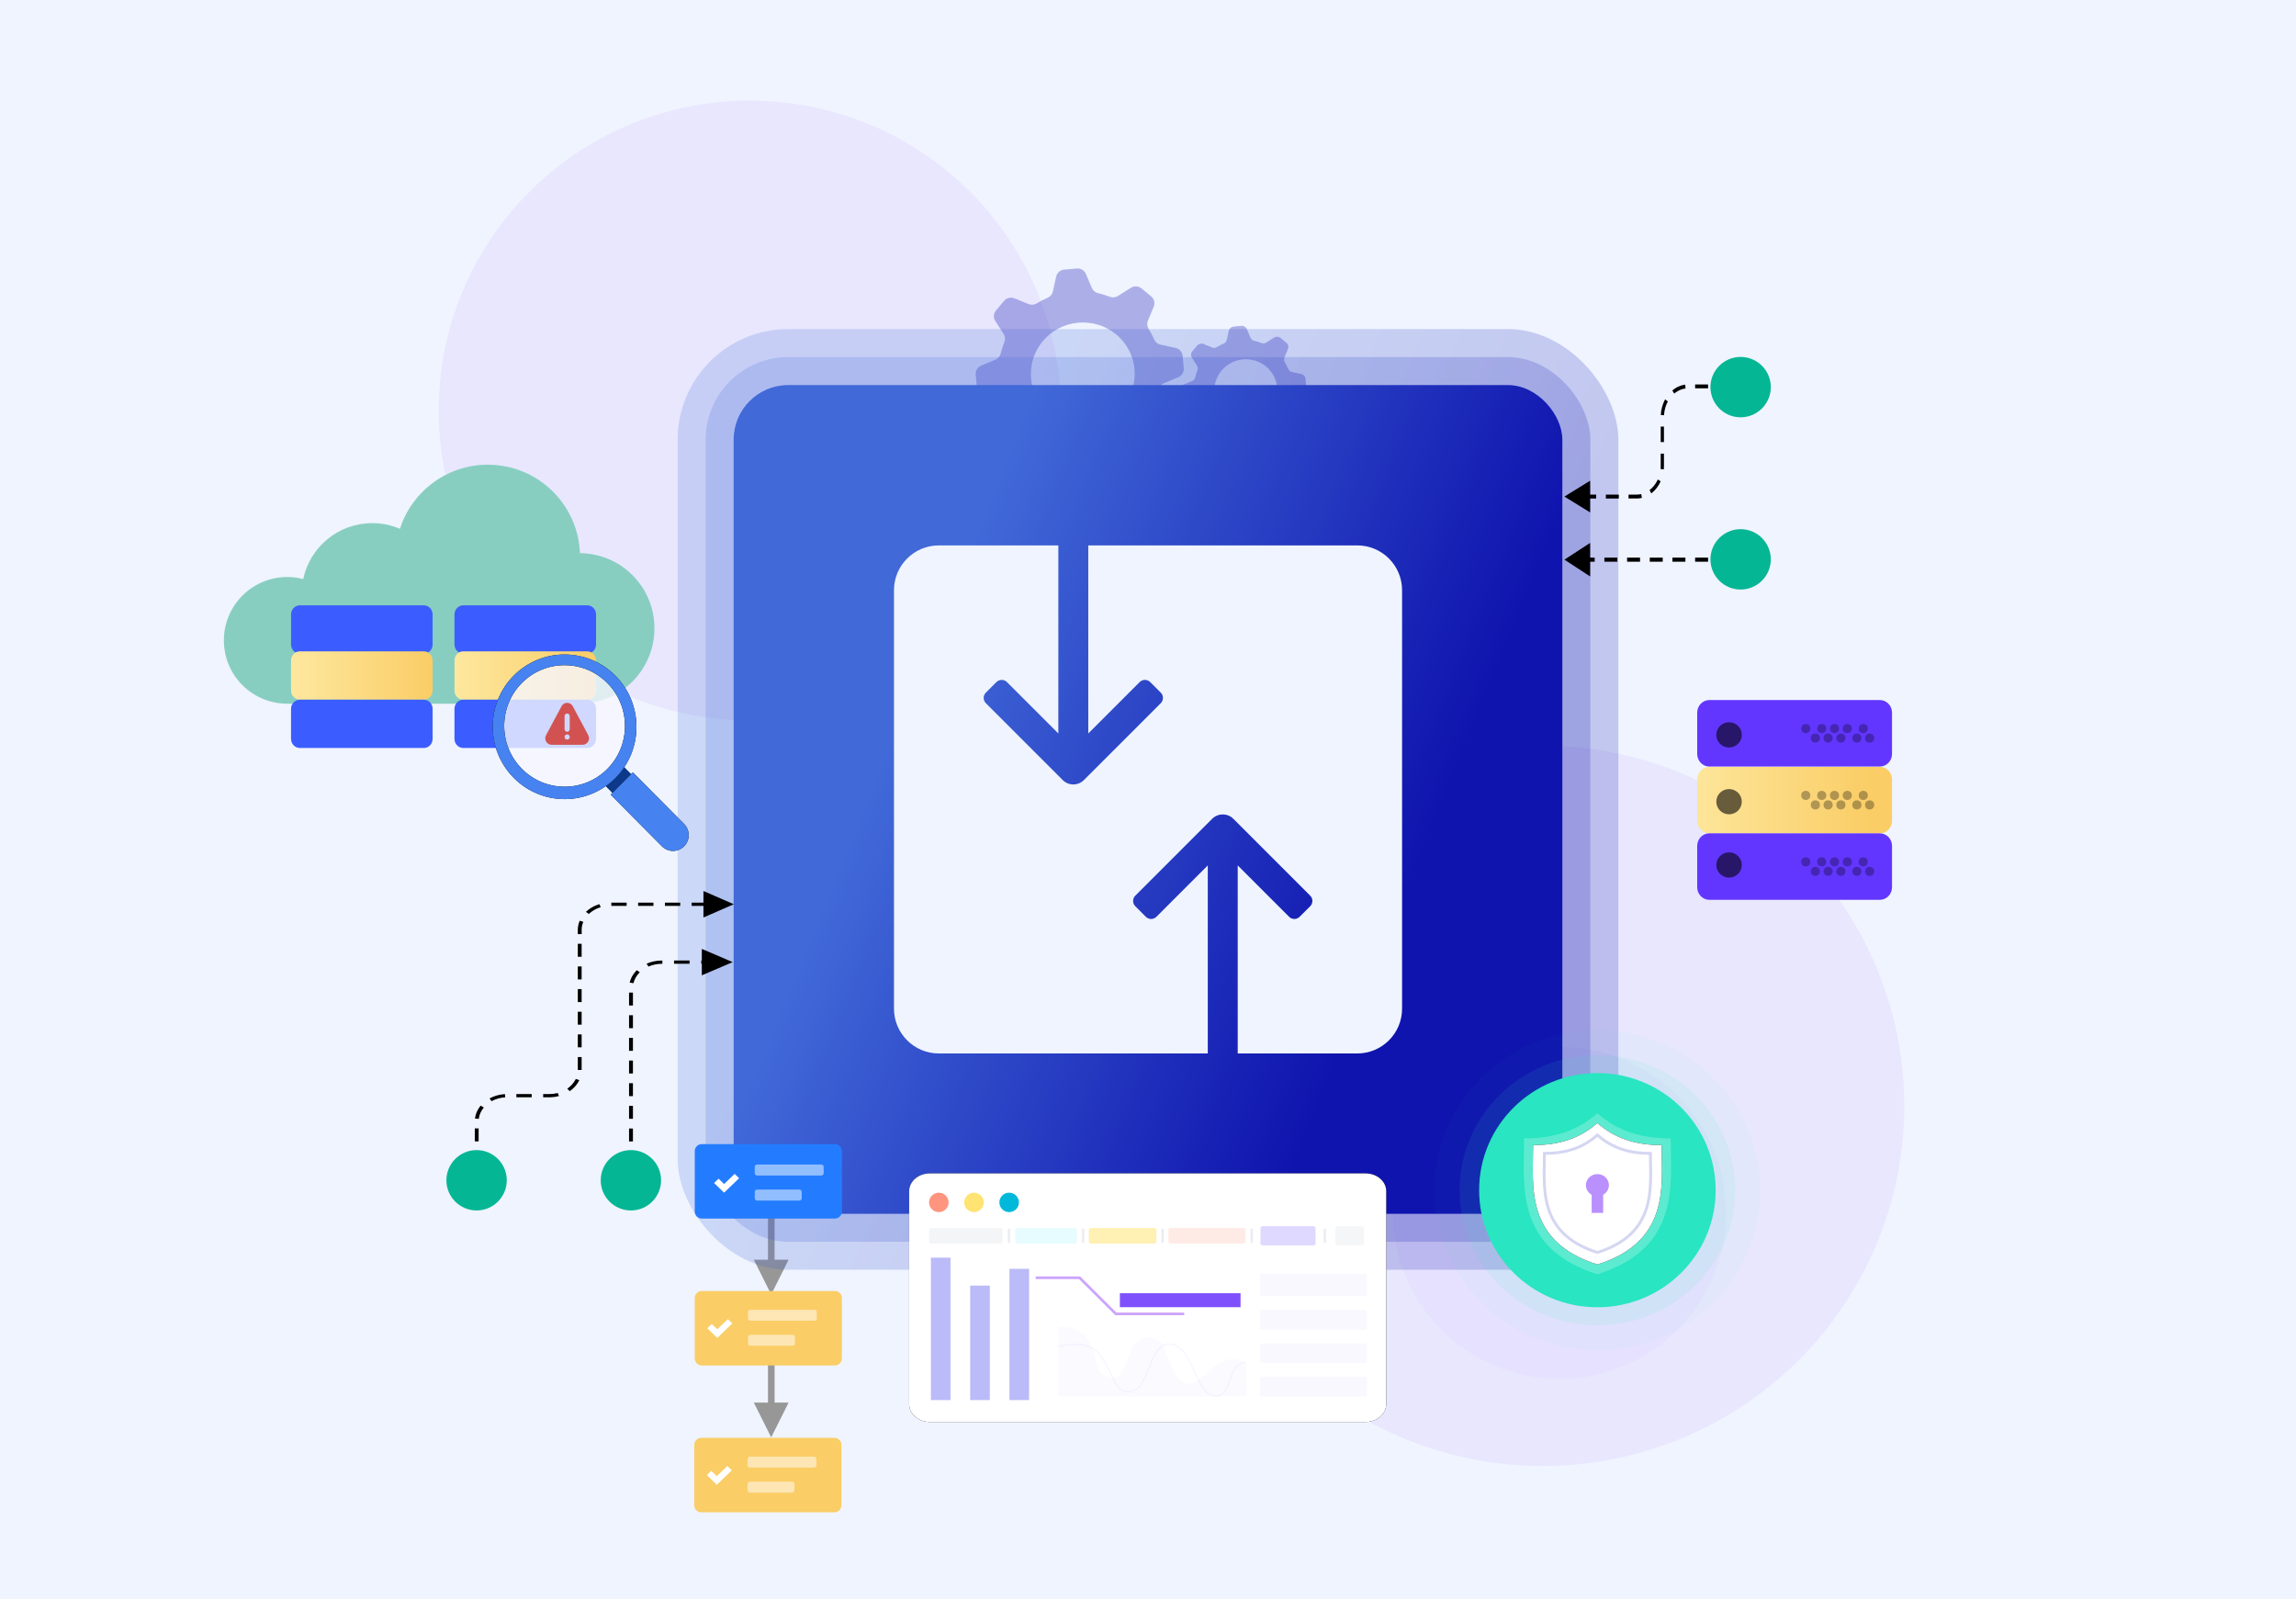 <?xml version="1.0" encoding="UTF-8"?>
<svg id="Layer_1" data-name="Layer 1" xmlns="http://www.w3.org/2000/svg" xmlns:xlink="http://www.w3.org/1999/xlink" viewBox="0 0 820 571">
  <defs>
    <style>
      .cls-1 {
        opacity: .3;
      }

      .cls-1, .cls-2, .cls-3, .cls-4, .cls-5, .cls-6, .cls-7, .cls-8 {
        fill: none;
      }

      .cls-9 {
        fill: #e3ddff;
        opacity: .16;
      }

      .cls-9, .cls-10, .cls-11, .cls-12, .cls-13, .cls-14, .cls-8, .cls-15, .cls-16 {
        isolation: isolate;
      }

      .cls-9, .cls-10, .cls-17, .cls-18, .cls-19, .cls-20, .cls-21, .cls-22, .cls-23, .cls-24, .cls-25, .cls-26, .cls-27 {
        fill-rule: evenodd;
      }

      .cls-2 {
        opacity: .7;
      }

      .cls-10 {
        opacity: .3;
      }

      .cls-10, .cls-28 {
        fill: #dfd9ff;
      }

      .cls-3 {
        stroke: #ebecf0;
        stroke-width: .8px;
      }

      .cls-3, .cls-4 {
        stroke-linecap: square;
      }

      .cls-29 {
        fill: url(#linear-gradient);
      }

      .cls-30 {
        fill: #f9f8ff;
      }

      .cls-31 {
        fill: #facd66;
      }

      .cls-32 {
        fill: #00b8d9;
      }

      .cls-33 {
        fill: #f4f5f7;
      }

      .cls-34 {
        fill: #e6fcff;
      }

      .cls-35 {
        fill: #ffe373;
      }

      .cls-36 {
        fill: #fff0b3;
      }

      .cls-37 {
        fill: #ffebe6;
      }

      .cls-38, .cls-25 {
        fill: #eff4ff;
      }

      .cls-39 {
        fill: #ff947f;
      }

      .cls-40 {
        fill: #d25252;
      }

      .cls-41 {
        fill: #237cff;
      }

      .cls-42 {
        fill: #05b694;
      }

      .cls-43 {
        fill: #88cec0;
      }

      .cls-44 {
        fill: #29e5c1;
      }

      .cls-45 {
        fill: #4683f0;
      }

      .cls-11 {
        opacity: .24;
      }

      .cls-11, .cls-12, .cls-14, .cls-26 {
        fill: #fff;
      }

      .cls-12 {
        opacity: .14;
      }

      .cls-4 {
        stroke-width: 2.04px;
      }

      .cls-4, .cls-5 {
        stroke: #979797;
      }

      .cls-5 {
        stroke-width: 2.36px;
      }

      .cls-13 {
        fill: #f6f6ff;
        opacity: .8;
      }

      .cls-14 {
        opacity: .5;
      }

      .cls-6 {
        opacity: .03;
      }

      .cls-7 {
        opacity: .09;
      }

      .cls-46 {
        fill: url(#linear-gradient-4);
      }

      .cls-47 {
        fill: url(#linear-gradient-6);
      }

      .cls-48 {
        fill: url(#linear-gradient-5);
      }

      .cls-8 {
        opacity: .19;
        stroke: #1c26b9;
        stroke-width: 1.02px;
      }

      .cls-17 {
        fill: #3b5dff;
      }

      .cls-18 {
        fill: #6236ff;
      }

      .cls-19 {
        fill: #0c3989;
      }

      .cls-20 {
        fill: #cca4fd;
      }

      .cls-21 {
        fill: #bbbbf9;
      }

      .cls-22 {
        fill: #7f51fd;
      }

      .cls-23 {
        fill: #979797;
      }

      .cls-24 {
        fill: #b990fd;
      }

      .cls-49 {
        fill: rgba(9, 30, 66, .04);
      }

      .cls-50 {
        fill: url(#linear-gradient-3);
      }

      .cls-50, .cls-51 {
        opacity: .2;
      }

      .cls-51 {
        fill: url(#linear-gradient-2);
      }

      .cls-15 {
        opacity: .3;
      }

      .cls-16 {
        opacity: .59;
      }

      .cls-52 {
        fill: #e2ddfd;
        opacity: .6;
      }

      .cls-53 {
        fill: #0e0eaf;
        opacity: .3;
      }
    </style>
    <linearGradient id="linear-gradient" x1="-6557.75" y1="564.41" x2="-6556.12" y2="564.41" gradientTransform="translate(280286.97 8496.61) scale(42.65 -14.55)" gradientUnits="userSpaceOnUse">
      <stop offset="0" stop-color="#fde89f"/>
      <stop offset="1" stop-color="#facd66"/>
    </linearGradient>
    <linearGradient id="linear-gradient-2" x1="314.73" y1="323.66" x2="510.21" y2="243.54" gradientTransform="translate(0 570.11) scale(1 -1)" gradientUnits="userSpaceOnUse">
      <stop offset="0" stop-color="#4169d8"/>
      <stop offset="1" stop-color="#0f14ae"/>
    </linearGradient>
    <linearGradient id="linear-gradient-3" x1="319.33" y1="321.77" x2="505.38" y2="245.52" xlink:href="#linear-gradient-2"/>
    <linearGradient id="linear-gradient-4" x1="323.93" y1="319.89" x2="500.54" y2="247.5" xlink:href="#linear-gradient-2"/>
    <linearGradient id="linear-gradient-5" x1="103.95" y1="328.87" x2="154.51" y2="328.87" gradientTransform="translate(0 570.11) scale(1 -1)" gradientUnits="userSpaceOnUse">
      <stop offset="0" stop-color="#fde89f"/>
      <stop offset="1" stop-color="#facd66"/>
    </linearGradient>
    <linearGradient id="linear-gradient-6" x1="162.31" x2="212.88" xlink:href="#linear-gradient-5"/>
  </defs>
  <rect class="cls-38" y="-2.05" width="820" height="575.1"/>
  <ellipse class="cls-52" cx="550.95" cy="394.93" rx="129.12" ry="128.61"/>
  <ellipse class="cls-52" cx="556.96" cy="433.12" rx="59.48" ry="59.25"/>
  <ellipse class="cls-52" cx="267.78" cy="146.62" rx="111.08" ry="110.65"/>
  <g id="server-2-copy-4">
    <g id="server">
      <path id="Path" class="cls-18" d="m671.39,273.75h-60.92c-2.39,0-4.33-2.02-4.33-4.51v-14.72c0-2.49,1.94-4.51,4.33-4.51h60.92c2.39,0,4.33,2.02,4.33,4.51v14.72c0,2.49-1.94,4.51-4.33,4.51Z"/>
      <path id="Path-2" data-name="Path" class="cls-29" d="m671.39,297.62h-60.92c-2.39,0-4.33-2.02-4.33-4.51v-14.72c0-2.49,1.94-4.51,4.33-4.51h60.92c2.39,0,4.33,2.02,4.33,4.51v14.72c0,2.49-1.94,4.51-4.33,4.51Z"/>
      <path id="Path-3" data-name="Path" class="cls-18" d="m671.39,321.35h-60.92c-2.39,0-4.33-2.02-4.33-4.51v-14.72c0-2.49,1.94-4.51,4.33-4.51h60.92c2.39,0,4.33,2.02,4.33,4.51v14.72c0,2.49-1.94,4.51-4.33,4.51Z"/>
      <ellipse id="Oval" class="cls-16" cx="617.52" cy="262.44" rx="4.55" ry="4.51"/>
      <circle id="Oval-2" data-name="Oval" class="cls-15" cx="665.45" cy="260.19" r="1.63"/>
      <circle id="Oval-3" data-name="Oval" class="cls-15" cx="659.74" cy="260.19" r="1.63"/>
      <circle id="Oval-4" data-name="Oval" class="cls-15" cx="667.73" cy="263.58" r="1.63"/>
      <circle id="Oval-5" data-name="Oval" class="cls-15" cx="663.17" cy="263.58" r="1.63"/>
      <circle id="Oval-6" data-name="Oval" class="cls-15" cx="655.18" cy="260.19" r="1.63"/>
      <circle id="Oval-7" data-name="Oval" class="cls-15" cx="657.46" cy="263.58" r="1.63"/>
      <circle id="Oval-8" data-name="Oval" class="cls-15" cx="650.62" cy="260.19" r="1.63"/>
      <circle id="Oval-9" data-name="Oval" class="cls-15" cx="652.9" cy="263.58" r="1.63"/>
      <circle id="Oval-10" data-name="Oval" class="cls-15" cx="644.92" cy="260.19" r="1.63"/>
      <circle id="Oval-11" data-name="Oval" class="cls-15" cx="648.34" cy="263.58" r="1.63"/>
      <ellipse id="Oval-12" data-name="Oval" class="cls-16" cx="617.52" cy="286.3" rx="4.55" ry="4.51"/>
      <circle id="Oval-13" data-name="Oval" class="cls-15" cx="665.45" cy="284.06" r="1.63"/>
      <circle id="Oval-14" data-name="Oval" class="cls-15" cx="659.74" cy="284.06" r="1.63"/>
      <circle id="Oval-15" data-name="Oval" class="cls-15" cx="667.73" cy="287.45" r="1.63"/>
      <circle id="Oval-16" data-name="Oval" class="cls-15" cx="663.17" cy="287.45" r="1.63"/>
      <circle id="Oval-17" data-name="Oval" class="cls-15" cx="655.18" cy="284.06" r="1.63"/>
      <circle id="Oval-18" data-name="Oval" class="cls-15" cx="657.46" cy="287.45" r="1.63"/>
      <circle id="Oval-19" data-name="Oval" class="cls-15" cx="650.62" cy="284.06" r="1.63"/>
      <circle id="Oval-20" data-name="Oval" class="cls-15" cx="652.9" cy="287.45" r="1.63"/>
      <circle id="Oval-21" data-name="Oval" class="cls-15" cx="644.92" cy="284.06" r="1.63"/>
      <circle id="Oval-22" data-name="Oval" class="cls-15" cx="648.34" cy="287.45" r="1.63"/>
      <ellipse id="Oval-23" data-name="Oval" class="cls-16" cx="617.52" cy="308.91" rx="4.55" ry="4.51"/>
      <circle id="Oval-24" data-name="Oval" class="cls-15" cx="665.45" cy="307.79" r="1.63"/>
      <circle id="Oval-25" data-name="Oval" class="cls-15" cx="659.74" cy="307.79" r="1.63"/>
      <circle id="Oval-26" data-name="Oval" class="cls-15" cx="667.73" cy="311.18" r="1.63"/>
      <circle id="Oval-27" data-name="Oval" class="cls-15" cx="663.17" cy="311.18" r="1.63"/>
      <circle id="Oval-28" data-name="Oval" class="cls-15" cx="655.18" cy="307.79" r="1.63"/>
      <circle id="Oval-29" data-name="Oval" class="cls-15" cx="657.46" cy="311.18" r="1.63"/>
      <circle id="Oval-30" data-name="Oval" class="cls-15" cx="650.62" cy="307.79" r="1.63"/>
      <circle id="Oval-31" data-name="Oval" class="cls-15" cx="652.9" cy="311.18" r="1.63"/>
      <circle id="Oval-32" data-name="Oval" class="cls-15" cx="644.92" cy="307.79" r="1.63"/>
      <circle id="Oval-33" data-name="Oval" class="cls-15" cx="648.34" cy="311.18" r="1.63"/>
    </g>
  </g>
  <path class="cls-23" d="m275.43,513.32l-6.21-12.42h12.42l-6.21,12.42Z"/>
  <path class="cls-5" d="m275.46,469.72v40.06"/>
  <path class="cls-23" d="m275.43,462.3l-6.21-12.42h12.42l-6.21,12.42Z"/>
  <path class="cls-5" d="m275.46,418.69v40.06"/>
  <path class="cls-53" d="m384.58,95.9c1.39-.13,2.7.65,3.24,1.92l2.13,5.03c.4.95,1.25,1.63,2.26,1.86,1.41.32,2.78.75,4.1,1.26.97.38,2.06.29,2.94-.26l4.66-2.95c1.17-.74,2.7-.65,3.77.23l3.47,2.86c1.07.88,1.44,2.35.91,3.63l-2.1,5.08c-.4.95-.28,2.03.27,2.91.75,1.19,1.41,2.44,1.98,3.75.41.95,1.24,1.65,2.26,1.87l5.41,1.17c1.36.29,2.37,1.43,2.49,2.8l.4,4.45c.13,1.37-.66,2.67-1.95,3.2l-5.14,2.14c-.96.4-1.65,1.24-1.89,2.24-.33,1.37-.75,2.71-1.27,4.01-.38.96-.3,2.04.26,2.91l3,4.64c.75,1.16.65,2.67-.24,3.73l-2.9,3.44c-.89,1.06-2.38,1.43-3.67.91l-5.17-2.09c-.96-.39-2.05-.28-2.94.27-1.19.73-2.44,1.39-3.74,1.95-.95.41-1.66,1.23-1.89,2.24l-1.2,5.4c-.3,1.35-1.45,2.35-2.84,2.47l-4.5.41c-1.39.13-2.7-.65-3.24-1.92l-2.16-5.1c-.4-.95-1.25-1.63-2.26-1.86-1.38-.32-2.73-.73-4.03-1.24-.97-.38-2.06-.29-2.94.26l-4.71,2.99c-1.17.74-2.7.65-3.77-.23l-3.47-2.86c-1.07-.88-1.44-2.35-.91-3.63l2.11-5.11c.4-.96.28-2.03-.27-2.91-.74-1.18-1.41-2.42-1.97-3.71-.41-.94-1.24-1.64-2.26-1.86l-5.44-1.18c-1.36-.29-2.37-1.43-2.5-2.8l-.4-4.45c-.13-1.37.66-2.67,1.95-3.2l5.11-2.13c.96-.4,1.65-1.24,1.89-2.25.33-1.39.75-2.73,1.28-4.04.38-.96.3-2.04-.26-2.91l-2.98-4.62c-.75-1.16-.65-2.67.24-3.73l2.9-3.44c.89-1.06,2.38-1.43,3.67-.91l5.11,2.06c.97.39,2.06.28,2.94-.27,1.21-.75,2.48-1.41,3.81-1.98.96-.41,1.67-1.23,1.89-2.24l1.19-5.34c.3-1.35,1.45-2.35,2.84-2.47l4.5-.41Zm.47,19.34c-10.2.93-17.72,9.86-16.81,19.95.92,10.09,9.93,17.51,20.13,16.59,10.2-.93,17.72-9.86,16.81-19.95s-9.93-17.51-20.13-16.59Z"/>
  <path class="cls-53" d="m443.35,116.38c.84-.08,1.63.39,1.96,1.17l1.29,3.05c.24.58.76.99,1.37,1.13.85.2,1.68.45,2.49.77.59.23,1.25.18,1.78-.16l2.82-1.79c.71-.45,1.64-.39,2.28.14l2.1,1.73c.65.53.87,1.42.55,2.2l-1.27,3.08c-.24.58-.17,1.23.16,1.76.45.72.86,1.48,1.2,2.27.25.57.75,1,1.37,1.13l3.28.71c.82.18,1.44.87,1.51,1.7l.24,2.7c.08.83-.4,1.62-1.18,1.94l-3.11,1.3c-.58.24-1,.75-1.14,1.36-.2.83-.46,1.64-.77,2.43-.23.58-.18,1.24.16,1.76l1.82,2.81c.45.7.4,1.62-.15,2.26l-1.76,2.08c-.54.64-1.44.87-2.22.55l-3.14-1.27c-.58-.23-1.24-.17-1.78.16-.72.44-1.48.84-2.27,1.18-.58.25-1.01.75-1.14,1.36l-.73,3.28c-.18.82-.88,1.42-1.72,1.5l-2.73.25c-.84.08-1.63-.4-1.96-1.17l-1.31-3.09c-.24-.58-.76-.99-1.37-1.13-.84-.19-1.65-.44-2.44-.75-.59-.23-1.25-.18-1.78.16l-2.86,1.81c-.71.45-1.64.39-2.29-.14l-2.1-1.73c-.65-.53-.87-1.42-.55-2.2l1.28-3.1c.24-.58.17-1.23-.16-1.76-.45-.72-.85-1.47-1.2-2.25-.25-.57-.75-1-1.37-1.13l-3.3-.71c-.82-.18-1.44-.87-1.51-1.7l-.25-2.7c-.08-.83.4-1.62,1.18-1.94l3.1-1.29c.58-.24,1-.75,1.14-1.36.2-.84.46-1.66.77-2.45.23-.58.18-1.24-.16-1.76l-1.81-2.8c-.45-.7-.4-1.62.15-2.26l1.76-2.08c.54-.64,1.44-.86,2.22-.55l3.1,1.25c.59.24,1.25.17,1.78-.17.73-.45,1.5-.86,2.31-1.2.58-.25,1.01-.75,1.15-1.36l.72-3.23c.18-.82.88-1.42,1.72-1.5l2.73-.25Zm.58,11.97c-6.18.56-10.74,5.98-10.19,12.09.56,6.12,6.02,10.62,12.2,10.05,6.18-.56,10.74-5.98,10.19-12.09-.56-6.12-6.02-10.62-12.2-10.05Z"/>
  <rect class="cls-51" x="242.02" y="117.52" width="335.96" height="335.96" rx="39.49" ry="39.49"/>
  <rect class="cls-50" x="252.02" y="127.52" width="315.96" height="315.96" rx="29.49" ry="29.49"/>
  <rect class="cls-46" x="262.02" y="137.52" width="295.96" height="295.96" rx="19.49" ry="19.49"/>
  <path d="m251.23,327.66v-4.15h-4.2v-1.16h4.2v-4.15l10.85,4.73-10.85,4.73Zm-32.9-4.15v-1.15h5.47v1.15h-5.47Zm9.57,0v-1.15h5.47v1.15h-5.47Zm9.57,0v-1.15h5.47v1.15h-5.47Zm-27.19,2.9l-1.02-.77c1.22-1.16,2.74-2.06,4.45-2.63l.37-.11.45,1.09c-1.64.49-3.1,1.32-4.25,2.42Zm-3.92,7.18v-1.47c0-1.01.18-2,.54-2.95l.14-.35,1.29.39c-.34.81-.54,1.66-.59,2.53v.38s0,1.47,0,1.47h-1.37Zm0,8.09v-4.62h1.37v4.62h-1.37Zm0,8.09v-4.62h1.37v4.62h-1.37Zm0,8.09v-4.62h1.37v4.62h-1.37Zm0,8.09v-4.62h1.37v4.62h-1.37Zm0,8.09v-4.62h1.37v4.62h-1.37Zm1.37,8.09h-1.37v-4.62h1.37v4.62Zm-4.27,7.57l-.86-.9c1.25-.86,2.24-1.96,2.9-3.2l.14-.29,1.27.43c-.73,1.55-1.92,2.91-3.45,3.96Zm-9.47,2.18v-1.16h2.2c.89,0,1.76-.1,2.6-.28l.42-.1.41,1.1c-.96.25-1.97.4-2.99.43h-.44s-2.2,0-2.2,0Zm-9.57,0v-1.16h5.47v1.16h-5.47Zm-8.85,1.38l-.74-.97c1.53-.84,3.28-1.37,5.12-1.52l.4-.03.09,1.15c-1.75.1-3.41.57-4.86,1.36Zm-4.58,6.32l-1.36-.12c.19-1.56.82-3.04,1.82-4.33l.22-.27,1.12.67c-1,1.19-1.62,2.58-1.8,4.06Zm-1.42,8.03v-4.62h1.37v4.62h-1.37Zm0,8.09v-4.62h1.37v4.62h-1.37Zm0,8.09v-4.62h1.37v4.62h-1.37Z"/>
  <path d="m250.65,348.33v-4.14s-.2,0-.2,0v-1.16h.2s0-4.15,0-4.15l11.03,4.72-11.03,4.72Zm-19.07-3.16l-.65-1.02c1.55-.68,3.27-1.06,5.05-1.11h.41s.18,0,.18,0v1.16h-.18c-1.7,0-3.34.34-4.81.99Zm9.15-.99v-1.16h5.55v1.16h-5.55Zm-14.49,6.95l-1.36-.22c.36-1.53,1.15-2.96,2.3-4.17l.25-.26,1.06.75c-1.14,1.12-1.91,2.46-2.25,3.9Zm-1.58,7.97v-4.62h1.39v4.62h-1.39Zm0,8.09v-4.62h1.39v4.62h-1.39Zm0,8.09v-4.62h1.39v4.62h-1.39Zm0,8.09v-4.62h1.39v4.62h-1.39Zm0,8.09v-4.62h1.39v4.62h-1.39Zm0,8.09v-4.62h1.39v4.62h-1.39Zm0,8.09v-4.62h1.39v4.62h-1.39Zm0,8.09v-4.62h1.39v4.62h-1.39Zm0,8.09v-4.62h1.39v4.62h-1.39Z"/>
  <path d="m569.53,200.6h-1.62v5.26l-9.19-5.99,9.19-5.99v5.25h1.62v1.47Zm8.1,0h-4.63v-1.46h4.63v1.46Zm8.1,0h-4.63v-1.46h4.63v1.46Zm8.1,0h-4.63v-1.46h4.63v1.46Zm8.1,0h-4.63v-1.46h4.63v1.46Zm8.1,0h-4.63v-1.46h4.63v1.46Zm8.1,0h-4.63v-1.46h4.63v1.46Zm8.1,0h-4.63v-1.46h4.63v1.46Z"/>
  <path d="m570.05,178.03h-2.14s0,4.97,0,4.97l-9.19-5.66,9.19-5.66v4.97h2.14v1.39Zm8.1,0h-4.63v-1.39h4.63v1.39Zm8.23-.22c-.48.11-.97.18-1.47.21h-.38s-2.91,0-2.91,0v-1.39h2.91c.44,0,.88-.04,1.31-.12l.32-.07.22,1.36Zm6.72-5.92c-.74,1.64-1.8,3.04-3.07,4.09l-.28.22-.62-1.17c1.15-.88,2.11-2.07,2.8-3.47l.15-.33,1.02.66Zm1.17-5.55c0,.29,0,.58-.03.87l-.03.43-1.15-.15c.02-.25.04-.51.05-.77v-.39s0-4.31,0-4.31h1.16v4.31Zm0-8.46h-1.16v-5.54h1.16v5.54Zm1.39-14.51c-.74,1.35-1.19,2.89-1.34,4.52l-.03.41-1.15-.09c.1-1.88.58-3.67,1.37-5.25l.18-.34.97.75Zm6.33-4.64c-1.36.17-2.65.72-3.78,1.6l-.28.23-.67-1.13c1.27-1.07,2.73-1.76,4.27-2.02l.33-.05.12,1.38Zm8.04-.05h-4.63v-1.38h4.63v1.38Zm8.1,0h-4.63v-1.38h4.63v1.38Zm8.1,0h-4.63v-1.38h4.63v1.38Z"/>
  <path class="cls-42" d="m621.65,149.03c5.95,0,10.78-4.83,10.78-10.78s-4.83-10.78-10.78-10.78-10.78,4.83-10.78,10.78,4.83,10.78,10.78,10.78Z"/>
  <path class="cls-42" d="m159.43,421.51c0,5.95,4.82,10.78,10.78,10.78s10.78-4.83,10.78-10.78-4.83-10.78-10.78-10.78-10.78,4.83-10.78,10.78Z"/>
  <path class="cls-42" d="m621.65,210.54c5.95,0,10.78-4.83,10.78-10.78s-4.83-10.78-10.78-10.78-10.78,4.83-10.78,10.78,4.83,10.78,10.78,10.78Z"/>
  <path class="cls-42" d="m214.54,421.51c0,5.95,4.83,10.78,10.78,10.78s10.78-4.83,10.78-10.78-4.83-10.78-10.78-10.78-10.78,4.83-10.78,10.78Z"/>
  <path class="cls-25" d="m431.35,376.22h-96.06c-8.84,0-16.01-7.17-16.01-16.01v-149.42c0-8.84,7.17-16.01,16.01-16.01h42.69v67.16l-18.35-18.35c-1.04-1.04-2.73-1.04-3.77,0l-3.77,3.77c-1.04,1.04-1.04,2.73,0,3.77l27.46,27.46c2.08,2.08,5.46,2.08,7.55,0l27.46-27.46c1.04-1.04,1.04-2.73,0-3.77l-3.77-3.77c-1.04-1.04-2.73-1.04-3.77,0l-18.35,18.35v-67.16h96.06c8.84,0,16.01,7.17,16.01,16.01v149.42c0,8.84-7.17,16.01-16.01,16.01h-42.69v-67.16l18.35,18.35c1.04,1.04,2.73,1.04,3.77,0l3.77-3.77c1.04-1.04,1.04-2.73,0-3.77l-27.46-27.46c-2.08-2.08-5.46-2.08-7.55,0l-27.46,27.46c-1.04,1.04-1.04,2.73,0,3.77l3.77,3.77c1.04,1.04,2.73,1.04,3.77,0l18.35-18.35v67.16Z"/>
  <path class="cls-43" d="m207.13,197.54c-.71-17.56-15.15-31.58-32.9-31.58-14.71,0-27.15,9.61-31.4,22.89-3.04-1.3-6.38-2.02-9.89-2.02-12.13,0-22.26,8.57-24.65,19.97-1.81-.47-3.7-.74-5.66-.74-12.52,0-22.67,10.13-22.67,22.63s10.02,22.49,22.43,22.62h0s104.39.01,104.39.01c14.88,0,26.95-12.04,26.95-26.9s-11.87-26.69-26.58-26.88Z"/>
  <path class="cls-17" d="m151.36,233.43h-44.27c-1.74,0-3.15-1.47-3.15-3.28v-10.7c0-1.81,1.41-3.28,3.15-3.28h44.27c1.74,0,3.15,1.47,3.15,3.28v10.7c0,1.81-1.41,3.28-3.15,3.28Z"/>
  <path class="cls-48" d="m151.36,249.87h-44.27c-1.74,0-3.15-1.47-3.15-3.28v-10.7c0-1.81,1.41-3.28,3.15-3.28h44.27c1.74,0,3.15,1.47,3.15,3.28v10.7c0,1.81-1.41,3.28-3.14,3.28Z"/>
  <path class="cls-17" d="m151.36,267.13h-44.27c-1.74,0-3.15-1.47-3.15-3.28v-10.7c0-1.81,1.41-3.28,3.15-3.28h44.27c1.74,0,3.15,1.47,3.15,3.28v10.7c0,1.81-1.41,3.28-3.14,3.28Z"/>
  <g class="cls-2">
    <path d="m112.22,228.48c1.82,0,3.3-1.47,3.3-3.28s-1.48-3.28-3.3-3.28-3.3,1.47-3.3,3.28,1.48,3.28,3.3,3.28Z"/>
  </g>
  <g class="cls-1">
    <path d="m147.05,224.4c.46,0,.83-.37.83-.82s-.37-.82-.83-.82-.83.37-.83.82.37.82.83.82Z"/>
  </g>
  <g class="cls-1">
    <path d="m142.9,224.4c.46,0,.83-.37.83-.82s-.37-.82-.83-.82-.83.37-.83.82.37.82.83.82Z"/>
  </g>
  <g class="cls-1">
    <path d="m148.71,226.86c.46,0,.83-.37.83-.82s-.37-.82-.83-.82-.83.37-.83.82.37.82.83.82Z"/>
  </g>
  <g class="cls-1">
    <path d="m145.39,226.86c.46,0,.83-.37.83-.82s-.37-.82-.83-.82-.83.37-.83.82.37.82.83.82Z"/>
  </g>
  <g class="cls-1">
    <path d="m139.59,224.4c.46,0,.83-.37.83-.82s-.37-.82-.83-.82-.83.37-.83.82.37.82.83.82Z"/>
  </g>
  <g class="cls-1">
    <path d="m141.25,226.86c.46,0,.83-.37.83-.82s-.37-.82-.83-.82-.83.37-.83.82.37.82.83.82Z"/>
  </g>
  <g class="cls-1">
    <path d="m136.27,224.4c.46,0,.83-.37.83-.82s-.37-.82-.83-.82-.83.37-.83.82.37.82.83.82Z"/>
  </g>
  <g class="cls-1">
    <path d="m137.93,226.86c.46,0,.83-.37.83-.82s-.37-.82-.83-.82-.83.37-.83.82.37.82.83.82Z"/>
  </g>
  <g class="cls-1">
    <path d="m132.13,224.4c.46,0,.83-.37.83-.82s-.37-.82-.83-.82-.83.37-.83.82.37.82.83.82Z"/>
  </g>
  <g class="cls-1">
    <path d="m134.61,226.86c.46,0,.83-.37.83-.82s-.37-.82-.83-.82-.83.37-.83.82.37.82.83.82Z"/>
  </g>
  <g class="cls-2">
    <path d="m112.22,244.92c1.82,0,3.3-1.47,3.3-3.28s-1.48-3.28-3.3-3.28-3.3,1.47-3.3,3.28,1.48,3.28,3.3,3.28Z"/>
  </g>
  <g class="cls-1">
    <path d="m147.05,240.83c.46,0,.83-.37.83-.82s-.37-.82-.83-.82-.83.37-.83.82.37.82.83.82Z"/>
  </g>
  <g class="cls-1">
    <path d="m142.9,240.83c.46,0,.83-.37.83-.82s-.37-.82-.83-.82-.83.37-.83.82.37.82.83.82Z"/>
  </g>
  <g class="cls-1">
    <path d="m148.71,243.29c.46,0,.83-.37.83-.82s-.37-.82-.83-.82-.83.37-.83.82.37.82.83.82Z"/>
  </g>
  <g class="cls-1">
    <path d="m145.39,243.29c.46,0,.83-.37.83-.82s-.37-.82-.83-.82-.83.37-.83.82.37.82.83.82Z"/>
  </g>
  <g class="cls-1">
    <path d="m139.59,240.83c.46,0,.83-.37.83-.82s-.37-.82-.83-.82-.83.37-.83.82.37.82.83.82Z"/>
  </g>
  <g class="cls-1">
    <path d="m141.25,243.29c.46,0,.83-.37.83-.82s-.37-.82-.83-.82-.83.37-.83.82.37.82.83.82Z"/>
  </g>
  <g class="cls-1">
    <path d="m136.27,240.83c.46,0,.83-.37.83-.82s-.37-.82-.83-.82-.83.37-.83.82.37.82.83.82Z"/>
  </g>
  <g class="cls-1">
    <path d="m137.93,243.29c.46,0,.83-.37.83-.82s-.37-.82-.83-.82-.83.37-.83.82.37.82.83.82Z"/>
  </g>
  <g class="cls-1">
    <path d="m132.13,240.83c.46,0,.83-.37.83-.82s-.37-.82-.83-.82-.83.37-.83.82.37.82.83.82Z"/>
  </g>
  <g class="cls-1">
    <path d="m134.61,243.29c.46,0,.83-.37.83-.82s-.37-.82-.83-.82-.83.37-.83.82.37.82.83.82Z"/>
  </g>
  <g class="cls-2">
    <path d="m112.22,261.35c1.82,0,3.3-1.47,3.3-3.27s-1.48-3.28-3.3-3.28-3.3,1.47-3.3,3.28,1.48,3.27,3.3,3.27Z"/>
  </g>
  <g class="cls-1">
    <path d="m147.05,258.08c.46,0,.83-.37.83-.82s-.37-.82-.83-.82-.83.37-.83.82.37.82.83.82Z"/>
  </g>
  <g class="cls-1">
    <path d="m142.9,258.08c.46,0,.83-.37.83-.82s-.37-.82-.83-.82-.83.37-.83.82.37.82.83.82Z"/>
  </g>
  <g class="cls-1">
    <path d="m148.71,260.55c.46,0,.83-.37.83-.82s-.37-.82-.83-.82-.83.37-.83.82.37.82.83.82Z"/>
  </g>
  <g class="cls-1">
    <path d="m145.39,260.55c.46,0,.83-.37.83-.82s-.37-.82-.83-.82-.83.37-.83.82.37.82.83.82Z"/>
  </g>
  <g class="cls-1">
    <path d="m139.59,258.08c.46,0,.83-.37.83-.82s-.37-.82-.83-.82-.83.37-.83.82.37.82.83.82Z"/>
  </g>
  <g class="cls-1">
    <path d="m141.25,260.55c.46,0,.83-.37.83-.82s-.37-.82-.83-.82-.83.37-.83.82.37.82.83.82Z"/>
  </g>
  <g class="cls-1">
    <path d="m136.27,258.08c.46,0,.83-.37.83-.82s-.37-.82-.83-.82-.83.37-.83.82.37.82.83.82Z"/>
  </g>
  <g class="cls-1">
    <path d="m137.93,260.55c.46,0,.83-.37.83-.82s-.37-.82-.83-.82-.83.37-.83.82.37.82.83.82Z"/>
  </g>
  <g class="cls-1">
    <path d="m132.13,258.08c.46,0,.83-.37.83-.82s-.37-.82-.83-.82-.83.37-.83.82.37.82.83.82Z"/>
  </g>
  <g class="cls-1">
    <path d="m134.61,260.55c.46,0,.83-.37.83-.82s-.37-.82-.83-.82-.83.37-.83.82.37.82.83.82Z"/>
  </g>
  <path class="cls-17" d="m209.73,233.43h-44.27c-1.74,0-3.15-1.47-3.15-3.28v-10.7c0-1.81,1.41-3.28,3.15-3.28h44.27c1.74,0,3.15,1.47,3.15,3.28v10.7c0,1.81-1.41,3.28-3.15,3.28Z"/>
  <path class="cls-47" d="m209.73,249.87h-44.27c-1.74,0-3.15-1.47-3.15-3.28v-10.7c0-1.81,1.41-3.28,3.15-3.28h44.27c1.74,0,3.15,1.47,3.15,3.28v10.7c0,1.81-1.41,3.28-3.15,3.28Z"/>
  <path class="cls-17" d="m209.73,267.13h-44.27c-1.74,0-3.15-1.47-3.15-3.28v-10.7c0-1.81,1.41-3.28,3.15-3.28h44.27c1.74,0,3.15,1.47,3.15,3.28v10.7c0,1.81-1.41,3.28-3.15,3.28Z"/>
  <g class="cls-2">
    <path d="m170.59,228.48c1.82,0,3.3-1.47,3.3-3.28s-1.48-3.28-3.3-3.28-3.3,1.47-3.3,3.28,1.48,3.28,3.3,3.28Z"/>
  </g>
  <g class="cls-1">
    <path d="m205.41,224.4c.46,0,.83-.37.83-.82s-.37-.82-.83-.82-.83.37-.83.82.37.82.83.82Z"/>
  </g>
  <g class="cls-1">
    <path d="m201.27,224.4c.46,0,.83-.37.83-.82s-.37-.82-.83-.82-.83.37-.83.82.37.82.83.82Z"/>
  </g>
  <g class="cls-1">
    <path d="m207.07,226.86c.46,0,.83-.37.83-.82s-.37-.82-.83-.82-.83.37-.83.82.37.82.83.82Z"/>
  </g>
  <g class="cls-1">
    <path d="m203.76,226.86c.46,0,.83-.37.83-.82s-.37-.82-.83-.82-.83.37-.83.82.37.82.83.82Z"/>
  </g>
  <g class="cls-1">
    <path d="m197.95,224.4c.46,0,.83-.37.83-.82s-.37-.82-.83-.82-.83.37-.83.82.37.82.83.82Z"/>
  </g>
  <g class="cls-1">
    <path d="m199.61,226.86c.46,0,.83-.37.83-.82s-.37-.82-.83-.82-.83.37-.83.82.37.82.83.82Z"/>
  </g>
  <g class="cls-1">
    <path d="m194.64,224.4c.46,0,.83-.37.83-.82s-.37-.82-.83-.82-.83.37-.83.82.37.82.83.82Z"/>
  </g>
  <g class="cls-1">
    <path d="m196.3,226.86c.46,0,.83-.37.83-.82s-.37-.82-.83-.82-.83.37-.83.82.37.82.83.82Z"/>
  </g>
  <g class="cls-1">
    <path d="m190.5,224.4c.46,0,.83-.37.83-.82s-.37-.82-.83-.82-.83.37-.83.82.37.82.83.82Z"/>
  </g>
  <g class="cls-1">
    <path d="m192.98,226.86c.46,0,.83-.37.83-.82s-.37-.82-.83-.82-.83.37-.83.82.37.82.83.82Z"/>
  </g>
  <g class="cls-2">
    <path d="m170.59,244.92c1.82,0,3.3-1.47,3.3-3.28s-1.48-3.28-3.3-3.28-3.3,1.47-3.3,3.28,1.48,3.28,3.3,3.28Z"/>
  </g>
  <g class="cls-1">
    <path d="m205.41,240.83c.46,0,.83-.37.83-.82s-.37-.82-.83-.82-.83.37-.83.82.37.82.83.82Z"/>
  </g>
  <g class="cls-1">
    <path d="m201.27,240.83c.46,0,.83-.37.83-.82s-.37-.82-.83-.82-.83.37-.83.82.37.82.83.82Z"/>
  </g>
  <g class="cls-1">
    <path d="m207.07,243.29c.46,0,.83-.37.83-.82s-.37-.82-.83-.82-.83.37-.83.82.37.82.83.82Z"/>
  </g>
  <g class="cls-1">
    <path d="m203.76,243.29c.46,0,.83-.37.83-.82s-.37-.82-.83-.82-.83.37-.83.82.37.82.83.82Z"/>
  </g>
  <g class="cls-1">
    <path d="m197.95,240.83c.46,0,.83-.37.83-.82s-.37-.82-.83-.82-.83.37-.83.82.37.82.83.82Z"/>
  </g>
  <g class="cls-1">
    <path d="m199.61,243.29c.46,0,.83-.37.83-.82s-.37-.82-.83-.82-.83.37-.83.82.37.82.83.82Z"/>
  </g>
  <g class="cls-1">
    <path d="m194.64,240.83c.46,0,.83-.37.83-.82s-.37-.82-.83-.82-.83.37-.83.82.37.82.83.82Z"/>
  </g>
  <g class="cls-1">
    <path d="m196.3,243.29c.46,0,.83-.37.83-.82s-.37-.82-.83-.82-.83.37-.83.82.37.82.83.82Z"/>
  </g>
  <g class="cls-1">
    <path d="m190.5,240.83c.46,0,.83-.37.83-.82s-.37-.82-.83-.82-.83.37-.83.82.37.82.83.82Z"/>
  </g>
  <g class="cls-1">
    <path d="m192.98,243.29c.46,0,.83-.37.83-.82s-.37-.82-.83-.82-.83.37-.83.82.37.82.83.82Z"/>
  </g>
  <g class="cls-2">
    <path d="m170.59,261.35c1.82,0,3.3-1.47,3.3-3.27s-1.48-3.28-3.3-3.28-3.3,1.47-3.3,3.28,1.48,3.27,3.3,3.27Z"/>
  </g>
  <g class="cls-1">
    <path d="m205.41,258.08c.46,0,.83-.37.83-.82s-.37-.82-.83-.82-.83.37-.83.82.37.82.83.82Z"/>
  </g>
  <g class="cls-1">
    <path d="m201.27,258.08c.46,0,.83-.37.83-.82s-.37-.82-.83-.82-.83.37-.83.82.37.82.83.82Z"/>
  </g>
  <g class="cls-1">
    <path d="m207.07,260.55c.46,0,.83-.37.83-.82s-.37-.82-.83-.82-.83.37-.83.82.37.82.83.82Z"/>
  </g>
  <g class="cls-1">
    <path d="m203.76,260.55c.46,0,.83-.37.83-.82s-.37-.82-.83-.82-.83.37-.83.82.37.82.83.82Z"/>
  </g>
  <g class="cls-1">
    <path d="m197.95,258.08c.46,0,.83-.37.83-.82s-.37-.82-.83-.82-.83.37-.83.82.37.82.83.82Z"/>
  </g>
  <g class="cls-1">
    <path d="m199.61,260.55c.46,0,.83-.37.83-.82s-.37-.82-.83-.82-.83.37-.83.82.37.82.83.82Z"/>
  </g>
  <g class="cls-1">
    <path d="m194.64,258.08c.46,0,.83-.37.83-.82s-.37-.82-.83-.82-.83.37-.83.82.37.82.83.82Z"/>
  </g>
  <g class="cls-1">
    <path d="m196.3,260.55c.46,0,.83-.37.83-.82s-.37-.82-.83-.82-.83.37-.83.82.37.82.83.82Z"/>
  </g>
  <g class="cls-1">
    <path d="m190.5,258.08c.46,0,.83-.37.83-.82s-.37-.82-.83-.82-.83.37-.83.82.37.82.83.82Z"/>
  </g>
  <g class="cls-1">
    <path d="m192.98,260.55c.46,0,.83-.37.83-.82s-.37-.82-.83-.82-.83.37-.83.82.37.82.83.82Z"/>
  </g>
  <path class="cls-19" d="m215.06,279.52l6.71-6.75,4.57,4.61-6.71,6.75-4.57-4.61Z"/>
  <path d="m218.1,283.82l7.93-7.98,18.29,18.42c2.19,2.21,2.19,5.78,0,7.98-2.19,2.2-5.73,2.2-7.92,0h0s-18.29-18.43-18.29-18.43Z"/>
  <path class="cls-45" d="m218.1,283.82l7.93-7.98,18.29,18.42c2.19,2.21,2.19,5.78,0,7.98-2.19,2.2-5.73,2.2-7.92,0h0s-18.29-18.43-18.29-18.43Z"/>
  <path class="cls-13" d="m217.15,275.45c8.67-8.72,8.73-22.81.14-31.45-8.6-8.65-22.59-8.59-31.26.14-8.67,8.72-8.73,22.81-.14,31.45,8.6,8.65,22.59,8.59,31.26-.14Z"/>
  <path d="m183.48,241.29c10.02-10.08,26.27-10.07,36.3.02,10.03,10.09,10.04,26.44.02,36.52-10.02,10.08-26.27,10.07-36.3-.02-10.03-10.09-10.04-26.44-.02-36.52Zm2.9,2.61c-8.42,8.47-8.41,22.21.02,30.69,8.43,8.48,22.08,8.49,30.5.02,8.42-8.47,8.41-22.21-.02-30.69-8.43-8.48-22.08-8.49-30.5-.02Z"/>
  <path class="cls-45" d="m183.48,241.29c10.02-10.08,26.27-10.07,36.3.02,10.03,10.09,10.04,26.44.02,36.52-10.02,10.08-26.27,10.07-36.3-.02-10.03-10.09-10.04-26.44-.02-36.52Zm2.9,2.61c-8.42,8.47-8.41,22.21.02,30.69,8.43,8.48,22.08,8.49,30.5.02,8.42-8.47,8.41-22.21-.02-30.69-8.43-8.48-22.08-8.49-30.5-.02Z"/>
  <path class="cls-40" d="m200.58,252.14c.89-1.52,3.05-1.52,3.94,0l5.53,10.33c.91,1.56-.19,3.52-1.97,3.52h-11.05c-1.78,0-2.88-1.97-1.97-3.52l5.53-10.33Zm1.97,10.13c-.5,0-.92.42-.92.93s.41.93.92.93.92-.42.92-.93-.41-.93-.92-.93Zm0-7.46c-.5,0-.92.42-.92.93v4.66c0,.51.41.93.92.93s.92-.42.92-.93v-4.66c0-.51-.41-.93-.92-.93Z"/>
  <g>
    <g id="Oval-Copy" class="cls-6">
      <ellipse id="path-31" cx="570.5" cy="425.05" rx="58.14" ry="57.08"/>
      <ellipse id="path-31-2" data-name="path-31" class="cls-44" cx="570.5" cy="425.05" rx="58.14" ry="57.08"/>
    </g>
    <g id="Oval-Copy-2" data-name="Oval-Copy" class="cls-7">
      <ellipse id="path-33" cx="570.5" cy="425.05" rx="49.2" ry="48.22"/>
      <ellipse id="path-33-2" data-name="path-33" class="cls-44" cx="570.5" cy="425.05" rx="49.2" ry="48.22"/>
    </g>
    <ellipse id="Oval-Copy-3" data-name="Oval-Copy" class="cls-44" cx="570.5" cy="425.05" rx="42.24" ry="41.82"/>
    <g id="Group-64">
      <g id="Group-39">
        <path id="Shape" class="cls-11" d="m596.67,406.56c-10.84,0-19.15-2.8-26.17-8.98-7.02,6.18-15.33,8.98-26.17,8.98,0,16.09-3.68,39.15,26.17,48.51,29.85-9.36,26.17-32.42,26.17-48.51Z"/>
        <line id="Line-3" class="cls-4" x1="567.41" y1="419.97" x2="573.58" y2="425.91"/>
        <g id="Shape-2" data-name="Shape">
          <path id="path-35" class="cls-27" d="m593.44,408.96c-9.51,0-16.79-2.46-22.95-7.89-6.16,5.43-13.44,7.89-22.95,7.89,0,14.14-3.23,34.39,22.95,42.61,26.18-8.22,22.95-28.48,22.95-42.61Z"/>
          <path id="path-35-2" data-name="path-35" class="cls-26" d="m593.44,408.96c-9.51,0-16.79-2.46-22.95-7.89-6.16,5.43-13.44,7.89-22.95,7.89,0,14.14-3.23,34.39,22.95,42.61,26.18-8.22,22.95-28.48,22.95-42.61Z"/>
        </g>
        <path id="Shape-3" data-name="Shape" class="cls-8" d="m589.42,411.9c-7.84,0-13.85-2.05-18.92-6.56-5.08,4.51-11.08,6.56-18.92,6.56,0,11.74-2.66,28.57,18.92,35.4,21.59-6.83,18.92-23.66,18.92-35.4Z"/>
        <ellipse id="Oval-34" data-name="Oval" class="cls-12" cx="570.5" cy="426.29" rx="12.59" ry="12.14"/>
        <path id="Combined-Shape" class="cls-24" d="m570.5,419.3c2.27,0,4.11,1.77,4.11,3.96,0,1.46-.83,2.74-2.05,3.43v6.46h-4.11v-6.46c-1.23-.68-2.05-1.96-2.05-3.43,0-2.19,1.84-3.96,4.11-3.96Z"/>
      </g>
    </g>
  </g>
  <path class="cls-41" d="m298.17,408.59h-47.54c-1.39,0-2.51,1.12-2.51,2.51v21.57c0,1.39,1.12,2.51,2.51,2.51h47.54c1.39,0,2.51-1.12,2.51-2.51v-21.57c0-1.39-1.12-2.51-2.51-2.51Z"/>
  <path class="cls-26" d="m258.61,425.94l-3.58-3.45,1.6-1.54,1.98,1.9,3.76-3.62,1.6,1.54-5.36,5.16Z"/>
  <path class="cls-14" d="m293.33,415.89h-22.93c-.46,0-.84.37-.84.84v2.24c0,.46.37.84.84.84h22.93c.46,0,.84-.37.84-.84v-2.24c0-.46-.37-.84-.84-.84Z"/>
  <path class="cls-14" d="m285.5,424.83h-15.1c-.46,0-.84.38-.84.84v2.24c0,.46.37.84.84.84h15.1c.46,0,.84-.37.84-.84v-2.24c0-.46-.38-.84-.84-.84Z"/>
  <g>
    <path class="cls-31" d="m298.17,461.05h-47.54c-1.39,0-2.51,1.12-2.51,2.51v21.57c0,1.39,1.12,2.51,2.51,2.51h47.54c1.39,0,2.51-1.12,2.51-2.51v-21.57c0-1.39-1.12-2.51-2.51-2.51Z"/>
    <path class="cls-26" d="m256.18,477.81l-3.58-3.45,1.6-1.54,1.98,1.9,3.76-3.62,1.6,1.54-5.36,5.16Z"/>
    <path class="cls-14" d="m290.89,467.75h-22.93c-.46,0-.84.37-.84.84v2.24c0,.46.37.84.84.84h22.93c.46,0,.84-.38.84-.84v-2.24c0-.46-.37-.84-.84-.84Z"/>
    <path class="cls-14" d="m283.07,476.69h-15.1c-.46,0-.84.37-.84.84v2.24c0,.46.37.84.84.84h15.1c.46,0,.84-.37.84-.84v-2.24c0-.46-.38-.84-.84-.84Z"/>
  </g>
  <g>
    <path class="cls-31" d="m298,513.5h-47.54c-1.39,0-2.51,1.12-2.51,2.51v21.57c0,1.39,1.12,2.51,2.51,2.51h47.54c1.39,0,2.51-1.12,2.51-2.51v-21.57c0-1.39-1.12-2.51-2.51-2.51Z"/>
    <path class="cls-26" d="m256.01,530.26l-3.58-3.45,1.6-1.54,1.98,1.9,3.76-3.62,1.6,1.54-5.36,5.16Z"/>
    <path class="cls-14" d="m290.73,520.21h-22.93c-.46,0-.84.38-.84.84v2.24c0,.46.37.84.84.84h22.93c.46,0,.84-.38.84-.84v-2.24c0-.46-.37-.84-.84-.84Z"/>
    <path class="cls-14" d="m282.9,529.15h-15.1c-.46,0-.84.37-.84.84v2.24c0,.46.37.84.84.84h15.1c.46,0,.84-.38.84-.84v-2.24c0-.46-.38-.84-.84-.84Z"/>
  </g>
  <g id="Group-20">
    <g id="Group-2">
      <g id="Fill-1">
        <path id="path-20" class="cls-27" d="m324.7,425.4c0-3.5,3.31-6.34,7.4-6.34h155.57c4.09,0,7.4,2.84,7.4,6.34v76.07c0,3.5-3.31,6.34-7.4,6.34h-155.57c-4.09,0-7.4-2.84-7.4-6.34v-76.07Z"/>
        <path id="path-20-2" data-name="path-20" class="cls-26" d="m324.7,425.4c0-3.5,3.31-6.34,7.4-6.34h155.57c4.09,0,7.4,2.84,7.4,6.34v76.07c0,3.5-3.31,6.34-7.4,6.34h-155.57c-4.09,0-7.4-2.84-7.4-6.34v-76.07Z"/>
      </g>
      <rect id="Rectangle-Copy-3" class="cls-30" x="450.06" y="454.86" width="38.08" height="7.98" rx=".3" ry=".3"/>
      <rect id="Rectangle" class="cls-30" x="450.06" y="467.83" width="38.08" height="6.98" rx=".3" ry=".3"/>
      <rect id="Rectangle-Copy-10" class="cls-30" x="450.06" y="479.79" width="38.08" height="6.98" rx=".3" ry=".3"/>
      <rect id="Rectangle-Copy-11" class="cls-30" x="450.06" y="491.76" width="38.08" height="6.98" rx=".3" ry=".3"/>
      <polygon id="Fill-29" class="cls-22" points="443.05 466.83 399.96 466.83 399.96 461.84 443.05 461.84 443.05 466.83"/>
      <polygon id="Fill-35" class="cls-20" points="398.32 469.69 422.92 469.69 422.92 468.75 398.71 468.75 385.76 455.86 369.89 455.86 369.89 456.8 385.37 456.8 398.32 469.69"/>
      <polygon id="Fill-16" class="cls-21" points="339.47 500.01 339.47 449.14 332.46 449.14 332.46 500.01 339.47 500.01"/>
      <polygon id="Fill-17" class="cls-21" points="367.53 500.01 367.53 453.13 360.52 453.13 360.52 500.01 367.53 500.01"/>
      <polygon id="Fill-18" class="cls-21" points="353.5 500.01 353.5 459.12 346.49 459.12 346.49 500.01 353.5 500.01"/>
      <g id="Group">
        <ellipse id="Oval-35" data-name="Oval" class="cls-39" cx="335.3" cy="429.41" rx="3.49" ry="3.47"/>
        <ellipse id="Oval-Copy-11" class="cls-35" cx="347.85" cy="429.41" rx="3.49" ry="3.47"/>
        <ellipse id="Oval-Copy-12" class="cls-32" cx="360.41" cy="429.41" rx="3.49" ry="3.47"/>
      </g>
      <g id="Group-45-Copy-3">
        <g id="Group-35">
          <line id="Line-3-Copy-3" class="cls-3" x1="473.14" y1="439.19" x2="473.14" y2="443.47"/>
          <line id="Line-3-Copy-4" class="cls-3" x1="447.07" y1="439.19" x2="447.07" y2="443.47"/>
          <line id="Line-3-Copy-5" class="cls-3" x1="415.24" y1="439.19" x2="415.24" y2="443.47"/>
          <line id="Line-3-Copy-6" class="cls-3" x1="386.83" y1="439.19" x2="386.83" y2="443.47"/>
          <line id="Line-3-Copy-7" class="cls-3" x1="360.33" y1="439.19" x2="360.33" y2="443.47"/>
          <g id="Group-38">
            <rect id="Rectangle-2" data-name="Rectangle" class="cls-34" x="362.58" y="438.55" width="22.01" height="5.57" rx=".73" ry=".73"/>
          </g>
          <g id="Group-38-Copy">
            <rect id="Rectangle-3" data-name="Rectangle" class="cls-33" x="331.81" y="438.55" width="26.28" height="5.57" rx=".73" ry=".73"/>
          </g>
          <g id="Group-46">
            <rect id="Rectangle-4" data-name="Rectangle" class="cls-36" x="388.86" y="438.55" width="24.14" height="5.57" rx=".73" ry=".73"/>
          </g>
          <g id="Group-46-Copy">
            <rect id="Rectangle-5" data-name="Rectangle" class="cls-37" x="417.27" y="438.55" width="27.56" height="5.57" rx=".73" ry=".73"/>
          </g>
          <g id="Group-34-Copy-2">
            <rect id="Rectangle-6" data-name="Rectangle" class="cls-28" x="450.17" y="437.91" width="19.66" height="6.85" rx=".73" ry=".73"/>
          </g>
        </g>
        <g id="More-actions">
          <g id="Buttons-_-_part-_-Background-_-Default" data-name="Buttons-/-_part-/-Background-/-Default">
            <rect id="bg" class="cls-49" x="476.89" y="437.91" width="10.25" height="6.82" rx=".73" ry=".73"/>
          </g>
        </g>
      </g>
      <path id="Fill-3" class="cls-9" d="m445.05,486.91v10.95c0,.49-.42.88-.93.88h-65.28c-.51,0-.93-.4-.93-.88v-24.05c6.03,0,9.03,2.15,10.79,4.98.12.18.22.37.32.55,2.98,5.38,2.08,12.75,8.63,12.75.24,0,.47-.03.69-.08.14-.03.28-.07.4-.13,4.4-1.77,3.72-14.34,11.55-14.25,1.67.02,2.92.63,3.91,1.61.09.1.19.2.28.3,3.51,3.93,3.56,12.69,8.95,14.28,1.94.57,3.66-.2,5.35-1.49.11-.08.22-.16.32-.26,3.58-2.84,7.14-7.69,12.67-6.5.16.04.32.07.48.12.88.24,1.8.64,2.78,1.21"/>
      <path id="Fill-5" class="cls-10" d="m445.05,486.75c-1.17.02-2.07.4-2.79,1.03-1.33,1.16-2.05,3.14-2.75,5.07-1.05,2.9-2.13,5.89-5.29,5.89-.17,0-.35,0-.53-.02-2.06-.2-3.58-1.85-4.92-4.1-.83-1.4-1.59-3.03-2.36-4.71-2.19-4.71-4.45-9.59-8.62-9.7-.05,0-.09,0-.14,0-1.26,0-2.29.47-3.17,1.26-1.76,1.58-2.89,4.43-3.99,7.21-1.62,4.12-3.3,8.39-7.09,8.48-2.72.06-3.96-.95-5.07-2.87-.43-.74-.84-1.62-1.31-2.63-.86-1.84-1.92-4.13-3.69-6.8-1.19-1.79-2.7-2.92-4.32-3.61-4.37-1.87-9.51-.5-11.11.01v-.42c1.72-.53,6.52-1.74,10.79-.16,1.86.69,3.62,1.91,4.98,3.96,1.79,2.69,2.86,4.99,3.73,6.85.49,1.04.9,1.93,1.34,2.67,1.04,1.77,2.19,2.65,4.66,2.59,3.51-.08,5.07-4.03,6.72-8.22,1.12-2.84,2.26-5.74,4.09-7.38.97-.87,2.13-1.39,3.59-1.35,4.43.12,6.75,5.11,8.99,9.94.76,1.64,1.5,3.24,2.32,4.61,1.28,2.19,2.72,3.78,4.63,3.96,3.26.32,4.29-2.55,5.39-5.59.68-1.89,1.38-3.83,2.65-5.06.81-.79,1.85-1.29,3.27-1.31v.4Z"/>
    </g>
  </g>
</svg>